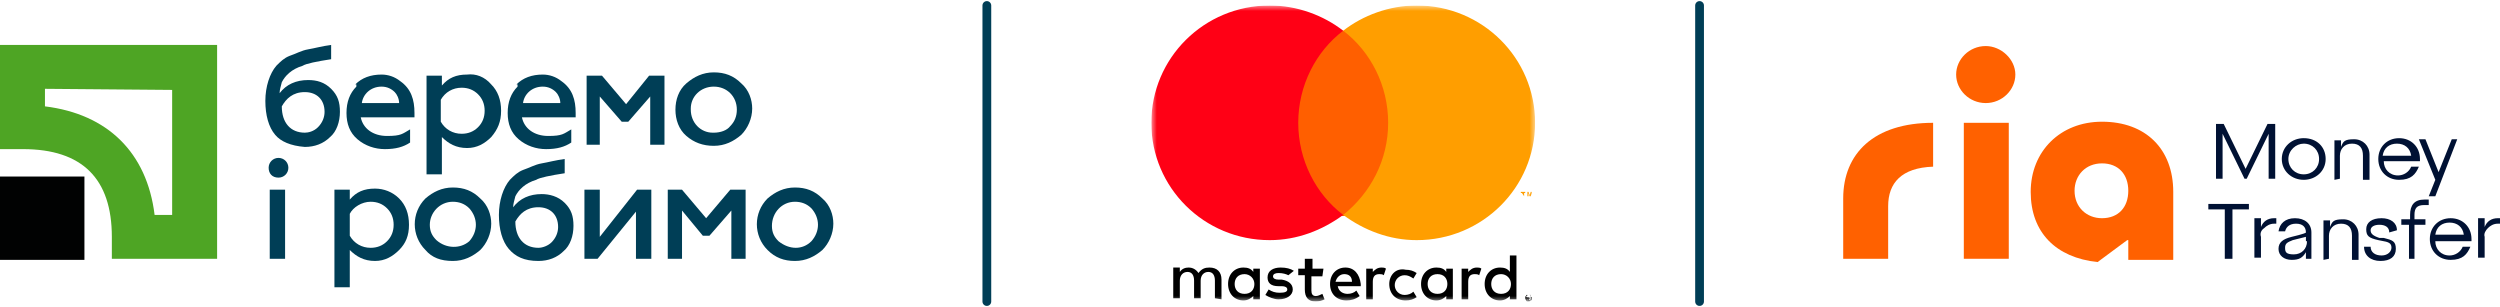 <?xml version="1.0" encoding="utf-8"?>
<!-- Generator: Adobe Illustrator 27.0.0, SVG Export Plug-In . SVG Version: 6.00 Build 0)  -->
<svg version="1.1" id="Шар_1" xmlns="http://www.w3.org/2000/svg" xmlns:xlink="http://www.w3.org/1999/xlink" x="0px" y="0px"
	 viewBox="0 0 228 28" style="enable-background:new 0 0 228 28;" xml:space="preserve">
<style type="text/css">
	.st0{clip-path:url(#SVGID_00000122678642813682440110000008334043052716650889_);}
	.st1{fill:#FF6100;}
	.st2{fill:#001133;}
	.st3{clip-path:url(#SVGID_00000147181380942607236240000002190691939551836587_);}
	.st4{fill:#FFFFFF;filter:url(#Adobe_OpacityMaskFilter);}
	.st5{mask:url(#mask0_5_389_00000159468460725999213250000008328798046470530444_);}
	.st6{fill:#FF5F00;}
	.st7{fill:#FF0015;}
	.st8{fill:#FF9E00;}
	.st9{fill:none;stroke:#003E56;stroke-width:0.8;stroke-linecap:round;stroke-linejoin:round;}
	.st10{fill:#010202;}
	.st11{fill:#4EA524;}
	.st12{fill:#003E56;}
</style>
<g>
	<defs>
		<rect id="SVGID_1_" width="228" height="28"/>
	</defs>
	<clipPath id="SVGID_00000062187247262776862880000000049734042206020799_">
		<use xlink:href="#SVGID_1_"  style="overflow:visible;"/>
	</clipPath>
	<g style="clip-path:url(#SVGID_00000062187247262776862880000000049734042206020799_);">
		<g>
			<path class="st1" d="M183.2,11.2h-4.1v12.4h4.1V11.2z"/>
			<g>
				<path class="st1" d="M168.1,18.1v5.5h4.1v-4.8c0-2.1,1.2-3.5,4.1-3.6v-4C170.9,11.2,168.1,14,168.1,18.1L168.1,18.1z"/>
				<path class="st1" d="M191.7,11.1c-3.8,0-6.5,2.7-6.5,6.4s2.3,6,6.1,6.4l2.7-2h0.1v1.8h4.1v-6.2
					C198.2,13.6,195.7,11.1,191.7,11.1z M191.7,19.9c-1.4,0-2.5-1-2.5-2.5c0-1.4,1-2.5,2.5-2.5s2.4,1,2.4,2.5
					C194.1,18.9,193.2,19.9,191.7,19.9z"/>
				<path class="st1" d="M181.1,4.2c-1.5,0-2.7,1.2-2.7,2.6s1.2,2.6,2.7,2.6s2.7-1.2,2.7-2.6S182.5,4.2,181.1,4.2z"/>
				<path class="st2" d="M210.4,22c0,0.7-0.5,1.2-1.2,1.2s-0.8-0.2-0.8-0.6c0-0.4,0.2-0.5,0.7-0.7l1.2-0.3V22L210.4,22z M222.1,21.4
					c0.1-0.7,0.6-1.1,1.3-1.1c0.7,0,1.2,0.4,1.3,1.1H222.1z M206.5,20.8c0.2-0.2,0.5-0.4,0.9-0.4h0.2v-0.5c-0.1,0-0.1,0-0.2,0
					c-0.6,0-1,0.3-1.2,0.8v-0.8h-0.6v3.6h0.6v-1.9C206.1,21.3,206.2,21,206.5,20.8 M226.9,20.8c0.2-0.2,0.5-0.4,0.9-0.4h0.2v-0.5
					c-0.1,0-0.1,0-0.2,0c-0.6,0-1,0.3-1.2,0.8v-0.8H226v3.6h0.6v-1.9C226.5,21.3,226.7,21,226.9,20.8 M212.4,23.6v-2.1
					c0-0.6,0.4-1.1,1.1-1.1c0.7,0,1,0.4,1,1.1v2.2h0.6v-2.3c0-0.8-0.6-1.4-1.4-1.4c-0.9,0-1,0.2-1.2,0.7v-0.6h-0.6v3.6L212.4,23.6
					L212.4,23.6z M224.6,22.5c-0.2,0.5-0.7,0.8-1.2,0.8c-0.8,0-1.3-0.6-1.3-1.3h3.3v-0.2c0-1.1-0.8-1.9-1.9-1.9s-1.9,0.8-1.9,1.9
					c0,1.1,0.8,1.9,1.9,1.9s1.5-0.5,1.8-1.2L224.6,22.5L224.6,22.5z M210.3,23.6h0.5v-2.4c0-0.8-0.6-1.3-1.5-1.3s-1.4,0.5-1.5,1.2
					h0.6c0.1-0.4,0.4-0.7,1-0.7s0.9,0.3,0.9,0.8c0,0.1-1.3,0.4-1.3,0.4c-0.8,0.2-1.2,0.5-1.2,1.1c0,0.6,0.5,1,1.2,1
					c0.7,0,1-0.2,1.3-0.7V23.6L210.3,23.6z M218.6,21c0-0.7-0.6-1.1-1.4-1.1c-0.9,0-1.4,0.4-1.4,1s0.2,0.8,1.1,1l0.5,0.1
					c0.6,0.1,0.7,0.3,0.7,0.6c0,0.3-0.3,0.7-0.9,0.7c-0.6,0-1-0.3-1-0.8h-0.6c0,0.8,0.6,1.3,1.5,1.3c0.9,0,1.4-0.4,1.4-1.1
					s-0.3-0.8-1.1-1h-0.4c-0.6-0.2-0.8-0.4-0.8-0.7c0-0.3,0.3-0.5,0.8-0.5c0.5,0,0.9,0.2,0.9,0.7L218.6,21L218.6,21z M203.6,23.6
					v-4.5h1.5v-0.5h-3.7v0.5h1.5v4.5H203.6L203.6,23.6z M220.2,23.6v-3.1h1V20h-1v-0.4c0-0.6,0.2-0.9,0.9-0.9c0.6,0,0.2,0,0.4,0
					v-0.5c-0.1,0-0.3,0-0.4,0c-0.9,0-1.3,0.5-1.3,1.4V20H219v0.5h0.7v3.1H220.2L220.2,23.6z M210.1,13.1c0.8,0,1.4,0.6,1.4,1.4
					c0,0.8-0.6,1.4-1.4,1.4c-0.8,0-1.4-0.6-1.4-1.4C208.7,13.7,209.4,13.1,210.1,13.1z M217.3,14.2c0.1-0.7,0.6-1.1,1.3-1.1
					c0.7,0,1.2,0.4,1.3,1.1H217.3z M223.6,12.7l-1.2,3l-1.2-3h-0.6l1.5,3.7l-0.6,1.5h0.6l2-5.2H223.6z M210.1,12.6
					c-1.1,0-2,0.8-2,1.9c0,1.1,0.9,1.9,2,1.9c1.1,0,2-0.8,2-1.9S211.3,12.6,210.1,12.6z M213.4,16.3v-2.1c0-0.6,0.4-1.1,1.1-1.1
					c0.7,0,1,0.4,1,1.1v2.2h0.6v-2.3c0-0.8-0.6-1.4-1.4-1.4c-0.9,0-1,0.2-1.2,0.7v-0.6h-0.6v3.6L213.4,16.3L213.4,16.3z M219.9,15.2
					c-0.2,0.5-0.7,0.8-1.2,0.8c-0.8,0-1.3-0.6-1.3-1.3h3.3v-0.2c0-1.1-0.8-1.9-1.9-1.9c-1.1,0-1.9,0.8-1.9,1.9
					c0,1.1,0.8,1.9,1.9,1.9c1.1,0,1.5-0.5,1.8-1.2L219.9,15.2L219.9,15.2z M202.7,16.3v-4.1l2,4.1h0.2l2-4.1v4.1h0.6v-5h-0.7l-2,4.1
					l-2-4.1h-0.7v5H202.7z"/>
			</g>
		</g>
		<g>
			<defs>
				<rect id="SVGID_00000096741984959276829630000002301997000697888423_" x="105" y="0.5" width="35" height="27"/>
			</defs>
			<clipPath id="SVGID_00000150811891369816290780000018018478270039781028_">
				<use xlink:href="#SVGID_00000096741984959276829630000002301997000697888423_"  style="overflow:visible;"/>
			</clipPath>
			<g style="clip-path:url(#SVGID_00000150811891369816290780000018018478270039781028_);">
				<defs>
					<filter id="Adobe_OpacityMaskFilter" filterUnits="userSpaceOnUse" x="105" y="0.5" width="35" height="27">
						<feColorMatrix  type="matrix" values="1 0 0 0 0  0 1 0 0 0  0 0 1 0 0  0 0 0 1 0"/>
					</filter>
				</defs>
				
					<mask maskUnits="userSpaceOnUse" x="105" y="0.5" width="35" height="27" id="mask0_5_389_00000159468460725999213250000008328798046470530444_">
					<path class="st4" d="M140,0.5h-35v27h35V0.5z"/>
				</mask>
				<g class="st5">
					<path d="M139.3,27.1L139.3,27.1L139.3,27.1c0.1,0.1,0.1,0.1,0.1,0.1c0,0,0,0,0,0c0,0,0,0,0,0C139.4,27.2,139.4,27.1,139.3,27.1
						L139.3,27.1L139.3,27.1z M139.4,27.1C139.4,27.1,139.4,27.1,139.4,27.1c0.1,0,0.1,0.1,0.1,0.1s0,0,0,0.1c0,0,0,0-0.1,0l0.1,0.1
						h-0.1l-0.1-0.1h0v0.1h-0.1v-0.3H139.4z M139.4,27.4C139.4,27.4,139.4,27.4,139.4,27.4c0.1,0,0.1,0,0.2-0.1c0,0,0,0,0-0.1
						c0,0,0-0.1,0-0.1c0,0,0-0.1,0-0.1c0,0,0,0,0-0.1c0,0,0,0-0.1,0c0,0-0.1,0-0.1,0c0,0-0.1,0-0.1,0c0,0,0,0-0.1,0c0,0,0,0,0,0.1
						c0,0,0,0.1,0,0.1c0,0,0,0.1,0,0.1c0,0,0,0,0,0.1C139.2,27.4,139.2,27.4,139.4,27.4C139.3,27.4,139.3,27.4,139.4,27.4z
						 M139.4,26.9c0,0,0.1,0,0.1,0c0,0,0.1,0,0.1,0.1c0,0,0,0.1,0.1,0.1c0,0,0,0.1,0,0.1c0,0,0,0.1,0,0.1c0,0,0,0.1-0.1,0.1
						c0,0-0.1,0-0.1,0.1c0,0-0.1,0-0.1,0s-0.1,0-0.1,0c0,0-0.1,0-0.1-0.1c0,0,0-0.1-0.1-0.1c0,0,0-0.1,0-0.1c0,0,0-0.1,0-0.1
						c0,0,0-0.1,0.1-0.1c0,0,0.1,0,0.1-0.1C139.3,26.9,139.3,26.9,139.4,26.9z M112.6,25.9c0-0.5,0.3-0.9,0.9-0.9
						c0.5,0,0.9,0.4,0.9,0.9c0,0.5-0.3,0.9-0.9,0.9C112.9,26.8,112.6,26.4,112.6,25.9z M114.9,25.9v-1.4h-0.6v0.3
						c-0.2-0.3-0.5-0.4-0.9-0.4c-0.8,0-1.4,0.6-1.4,1.5c0,0.9,0.6,1.5,1.4,1.5c0.4,0,0.7-0.2,0.9-0.4v0.3h0.6V25.9L114.9,25.9z
						 M136,25.9c0-0.5,0.3-0.9,0.9-0.9c0.5,0,0.9,0.4,0.9,0.9c0,0.5-0.3,0.9-0.9,0.9C136.3,26.8,136,26.4,136,25.9z M138.3,25.9
						v-2.6h-0.6v1.5c-0.2-0.3-0.5-0.4-0.9-0.4c-0.8,0-1.4,0.6-1.4,1.5c0,0.9,0.6,1.5,1.4,1.5c0.4,0,0.7-0.2,0.9-0.4v0.3h0.6V25.9
						L138.3,25.9z M122.6,25c0.4,0,0.7,0.2,0.7,0.7h-1.5C121.9,25.3,122.2,25,122.6,25 M122.7,24.4c-0.8,0-1.4,0.6-1.4,1.5
						c0,0.9,0.6,1.5,1.5,1.5c0.4,0,0.8-0.1,1.2-0.4l-0.3-0.5c-0.2,0.2-0.5,0.3-0.8,0.3c-0.4,0-0.8-0.2-0.9-0.7h2.1
						c0-0.1,0-0.2,0-0.2C124,25,123.5,24.4,122.7,24.4 M130.2,25.9c0-0.5,0.3-0.9,0.9-0.9s0.9,0.4,0.9,0.9c0,0.5-0.3,0.9-0.9,0.9
						C130.5,26.8,130.2,26.4,130.2,25.9z M132.5,25.9v-1.4h-0.6v0.3c-0.2-0.3-0.5-0.4-0.9-0.4c-0.8,0-1.4,0.6-1.4,1.5
						c0,0.9,0.6,1.5,1.4,1.5c0.4,0,0.7-0.2,0.9-0.4v0.3h0.6V25.9L132.5,25.9z M126.7,25.9c0,0.9,0.6,1.5,1.5,1.5
						c0.4,0,0.7-0.1,1-0.3l-0.3-0.5c-0.2,0.2-0.5,0.3-0.8,0.3c-0.5,0-0.9-0.4-0.9-0.9c0-0.5,0.4-0.9,0.9-0.9c0.3,0,0.5,0.1,0.8,0.3
						l0.3-0.5c-0.3-0.2-0.6-0.3-1-0.3C127.3,24.4,126.7,25.1,126.7,25.9z M134.7,24.4c-0.4,0-0.6,0.2-0.8,0.4v-0.3h-0.6v2.8h0.6
						v-1.6c0-0.5,0.2-0.7,0.6-0.7c0.1,0,0.3,0,0.4,0.1l0.2-0.6C135,24.4,134.8,24.4,134.7,24.4 M118,24.7c-0.3-0.2-0.7-0.3-1.2-0.3
						c-0.7,0-1.2,0.3-1.2,0.9c0,0.5,0.3,0.8,1,0.8l0.3,0c0.3,0,0.5,0.1,0.5,0.3c0,0.2-0.2,0.3-0.7,0.3c-0.4,0-0.7-0.1-1-0.3
						l-0.3,0.5c0.3,0.2,0.8,0.4,1.2,0.4c0.8,0,1.3-0.4,1.3-0.9c0-0.5-0.4-0.8-1-0.9l-0.3,0c-0.3,0-0.5-0.1-0.5-0.3
						c0-0.2,0.2-0.3,0.5-0.3c0.4,0,0.7,0.1,0.9,0.2L118,24.7z M126,24.4c-0.4,0-0.6,0.2-0.8,0.4v-0.3h-0.6v2.8h0.6v-1.6
						c0-0.5,0.2-0.7,0.6-0.7c0.1,0,0.3,0,0.4,0.1l0.2-0.6C126.3,24.4,126.1,24.4,126,24.4 M120.7,24.5h-1v-0.9H119v0.9h-0.6v0.6h0.6
						v1.3c0,0.7,0.3,1.1,1,1.1c0.3,0,0.6-0.1,0.8-0.2l-0.2-0.5c-0.2,0.1-0.4,0.2-0.6,0.2c-0.3,0-0.4-0.2-0.4-0.5v-1.3h1L120.7,24.5
						L120.7,24.5z M111.4,27.3v-1.8c0-0.7-0.4-1.1-1.1-1.1c-0.4,0-0.7,0.1-1,0.5c-0.2-0.3-0.5-0.5-0.9-0.5c-0.3,0-0.6,0.1-0.8,0.4
						v-0.4h-0.6v2.8h0.6v-1.6c0-0.5,0.3-0.8,0.7-0.8c0.4,0,0.6,0.3,0.6,0.8v1.6h0.6v-1.6c0-0.5,0.3-0.8,0.7-0.8
						c0.4,0,0.6,0.3,0.6,0.8v1.6L111.4,27.3L111.4,27.3z"/>
					<path class="st6" d="M127.2,2.8h-9.5v16.9h9.5V2.8z"/>
					<path class="st7" d="M118.4,11.2c0-3.4,1.6-6.5,4.1-8.4c-1.8-1.4-4.2-2.3-6.7-2.3c-6,0-10.8,4.8-10.8,10.7
						c0,5.9,4.8,10.7,10.8,10.7c2.5,0,4.8-0.9,6.7-2.3C120,17.7,118.4,14.6,118.4,11.2"/>
					<path class="st8" d="M139.7,17.9v-0.4h-0.1l-0.1,0.3l-0.1-0.3h-0.1v0.4h0.1v-0.3l0.1,0.3h0.1l0.1-0.3L139.7,17.9L139.7,17.9
						L139.7,17.9z M139,17.9v-0.3h0.1v-0.1h-0.4v0.1h0.1L139,17.9L139,17.9L139,17.9z"/>
					<path class="st8" d="M140,11.2c0,5.9-4.8,10.7-10.8,10.7c-2.5,0-4.8-0.9-6.7-2.3c2.5-2,4.1-5,4.1-8.4c0-3.4-1.6-6.5-4.1-8.4
						c1.8-1.4,4.2-2.3,6.7-2.3C135.2,0.5,140,5.3,140,11.2"/>
				</g>
			</g>
		</g>
		<path class="st9" d="M90,0.5v27"/>
		<path class="st9" d="M155,0.5v3.2v23.8"/>
		<g>
			<path class="st10" d="M7.7,16.1H0v7.6h7.7V16.1z"/>
			<path class="st11" d="M15.7,8.2v11.4h-1.6c-0.7-5.7-4.3-9.2-10-9.9V8.1L15.7,8.2L15.7,8.2z M0,4.1v9.5h2.1c5.4,0,8.1,2.7,8.1,8v2
				h9.6V4.1H0z"/>
			<path class="st12" d="M29,11.6c0.4-0.4,0.6-0.9,0.6-1.4c0-1.1-0.7-1.8-1.8-1.8c-1.1,0-1.7,0.6-2.1,1.3c0,1.5,0.8,2.4,2.1,2.4
				C28.1,12.1,28.6,12,29,11.6z M25.1,12.3c-0.6-0.7-0.9-1.8-0.9-3.1c0-1.3,0.4-2.5,1-3.2c0.4-0.4,0.7-0.7,1.2-0.9
				c0.6-0.2,1.1-0.5,1.7-0.6c0.6-0.1,1.3-0.3,2.1-0.4v1.3c-1.3,0.2-2.3,0.4-2.6,0.6c-1,0.3-1.6,0.9-1.9,1.5c-0.1,0.4-0.2,0.7-0.2,1
				c0.6-0.8,1.5-1.2,2.6-1.2c0.8,0,1.5,0.2,2.1,0.8c0.6,0.6,0.8,1.2,0.8,2.1c0,0.9-0.3,1.8-0.9,2.3c-0.6,0.6-1.4,0.9-2.3,0.9
				C26.5,13.3,25.6,12.9,25.1,12.3L25.1,12.3z"/>
			<path class="st12" d="M36.4,9.4c0-0.4-0.2-0.8-0.4-1c-0.3-0.3-0.7-0.5-1.2-0.5c-1,0-1.7,0.7-1.8,1.5H36.4z M32.4,7.7
				c0.6-0.6,1.4-0.9,2.4-0.9c0.6,0,1.2,0.2,1.7,0.6c1,0.7,1.3,1.7,1.3,2.9v0.4h-4.9c0.2,1,1.1,1.7,2.4,1.7c1.3,0,1.4-0.2,2.1-0.6
				v1.2c-0.6,0.4-1.3,0.6-2.3,0.6c-0.9,0-1.8-0.3-2.5-0.9c-0.7-0.6-1-1.4-1-2.4c0-1,0.3-1.8,0.9-2.4V7.7z"/>
			<path class="st12" d="M40.2,9.1v2c0.4,0.7,1.1,1.1,1.9,1.1c0.6,0,1.1-0.2,1.5-0.6c0.4-0.4,0.6-0.9,0.6-1.5c0-0.6-0.2-1.1-0.6-1.5
				C43.2,8.2,42.7,8,42.1,8C41.3,8,40.6,8.4,40.2,9.1z M44.8,7.7c0.6,0.6,0.9,1.4,0.9,2.4c0,1-0.3,1.7-0.9,2.4c-0.6,0.6-1.3,1-2.2,1
				c-1,0-1.7-0.4-2.3-1v3.4h-1.4V6.9h1.4v0.9c0.6-0.7,1.3-1,2.3-1C43.4,6.7,44.2,7,44.8,7.7z"/>
			<path class="st12" d="M51.1,9.4c0-0.4-0.2-0.8-0.4-1c-0.3-0.3-0.7-0.5-1.2-0.5c-1,0-1.7,0.7-1.8,1.5H51.1z M47.1,7.7
				c0.6-0.6,1.4-0.9,2.4-0.9c0.6,0,1.2,0.2,1.7,0.6c1,0.7,1.3,1.7,1.3,2.9v0.4h-4.9c0.2,1,1.1,1.7,2.4,1.7s1.4-0.2,2.1-0.6v1.2
				c-0.6,0.4-1.3,0.6-2.3,0.6c-0.9,0-1.8-0.3-2.5-0.9c-0.7-0.6-1-1.4-1-2.4c0-1,0.3-1.8,0.9-2.4V7.7z"/>
			<path class="st12" d="M53.5,13.2V6.9h1.4l2.2,2.6l2.1-2.6h1.4v6.3h-1.3V8.8l-2,2.3h-0.6l-2-2.3v4.4H53.5z"/>
			<path class="st12" d="M66.6,11.5c0.4-0.4,0.6-0.9,0.6-1.5c0-1.2-0.9-2.1-2.1-2.1c-1.2,0-2.1,0.9-2.1,2V10c0,1.2,0.9,2.1,2,2.1
				h0.1C65.7,12.1,66.3,11.9,66.6,11.5L66.6,11.5z M62.6,12.4c-0.7-0.6-1-1.5-1-2.4c0-0.9,0.3-1.8,1-2.4c0.7-0.6,1.5-1,2.5-1
				s1.8,0.3,2.5,1c0.7,0.6,1,1.5,1,2.3c0,0.9-0.4,1.8-1,2.4c-0.7,0.6-1.5,1-2.5,1S63.3,13,62.6,12.4L62.6,12.4z"/>
			<path class="st12" d="M24.6,23.6v-6.3H26v6.3H24.6z M24.5,15.3c0-0.5,0.4-0.9,0.9-0.9c0.5,0,0.9,0.4,0.9,0.9s-0.4,0.9-0.9,0.9
				C24.8,16.2,24.5,15.8,24.5,15.3z"/>
			<path class="st12" d="M31.9,19.5v2c0.4,0.7,1.1,1.1,1.9,1.1c0.6,0,1.1-0.2,1.5-0.6c0.4-0.4,0.6-0.9,0.6-1.5s-0.2-1.1-0.6-1.5
				c-0.4-0.4-0.9-0.6-1.5-0.6C33,18.4,32.2,18.9,31.9,19.5z M36.4,18.1c0.6,0.6,0.9,1.4,0.9,2.4s-0.3,1.7-0.9,2.3
				c-0.6,0.6-1.3,1-2.2,1c-1,0-1.7-0.4-2.3-1v3.4h-1.4v-8.9h1.4v0.9c0.6-0.7,1.3-1,2.3-1C35,17.2,35.8,17.5,36.4,18.1z"/>
			<path class="st12" d="M42.8,22c0.8-0.9,0.8-2.1,0-3c-0.4-0.4-0.9-0.6-1.5-0.6c-1.2,0-2.1,1-2.1,2.1c0,0.6,0.2,1,0.6,1.4
				C40.7,22.7,42,22.7,42.8,22L42.8,22z M38.8,22.8c-1.3-1.3-1.3-3.4,0-4.7c0.7-0.6,1.5-1,2.5-1c1,0,1.8,0.3,2.5,1
				c0.7,0.6,1,1.5,1,2.3c0,0.9-0.4,1.8-1,2.4c-0.7,0.6-1.5,1-2.5,1C40.2,23.8,39.4,23.5,38.8,22.8z"/>
			<path class="st12" d="M50.3,22.1c0.4-0.4,0.6-0.9,0.6-1.4c0-1.1-0.7-1.8-1.8-1.8c-1.1,0-1.7,0.6-2.1,1.3c0,1.5,0.8,2.4,2.1,2.4
				C49.5,22.6,50,22.4,50.3,22.1z M46.4,22.7c-0.6-0.7-0.9-1.8-0.9-3.1c0-1.3,0.4-2.5,1-3.2c0.4-0.4,0.7-0.7,1.2-0.9
				c0.6-0.2,1.1-0.5,1.7-0.6c0.6-0.1,1.3-0.3,2.1-0.4v1.3c-1.3,0.2-2.3,0.4-2.6,0.6c-1,0.3-1.6,0.9-1.9,1.5c-0.1,0.4-0.2,0.7-0.2,1
				c0.6-0.8,1.5-1.2,2.6-1.2c0.7,0,1.5,0.2,2.1,0.8c0.6,0.6,0.8,1.2,0.8,2.1c0,0.9-0.3,1.8-0.9,2.3c-0.6,0.6-1.4,0.9-2.3,0.9
				C47.8,23.8,47,23.4,46.4,22.7L46.4,22.7z"/>
			<path class="st12" d="M53.3,23.6v-6.3h1.4v4.3l3.4-4.3h1.3v6.3H58v-4.3l-3.5,4.3H53.3z"/>
			<path class="st12" d="M60.9,23.6v-6.3h1.3l2.2,2.6l2.2-2.6H68v6.3h-1.3v-4.4l-2,2.3h-0.6l-1.9-2.3v4.4H60.9z"/>
			<path class="st12" d="M74,22c0.8-0.9,0.8-2.1,0-3c-0.4-0.4-0.9-0.6-1.5-0.6c-1.2,0-2.1,1-2.1,2.2c0,0.6,0.2,1,0.6,1.4
				C72,22.8,73.2,22.8,74,22L74,22z M70,22.8c-1.3-1.3-1.3-3.4,0-4.7c0.7-0.6,1.5-1,2.5-1s1.8,0.3,2.5,1c0.7,0.6,1,1.5,1,2.3
				c0,0.9-0.4,1.8-1,2.4c-0.7,0.6-1.5,1-2.5,1S70.7,23.5,70,22.8z"/>
		</g>
	</g>
</g>
</svg>

